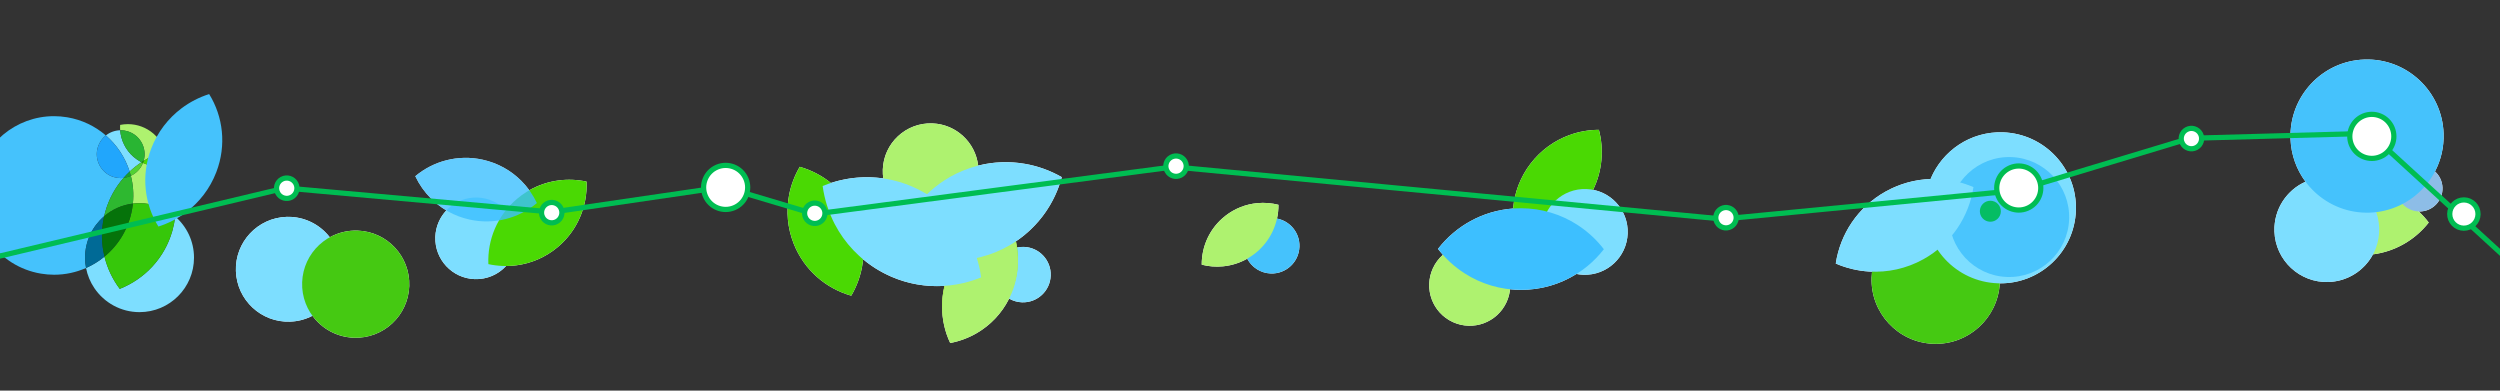 <?xml version="1.0" encoding="UTF-8"?>
<svg xmlns="http://www.w3.org/2000/svg" viewBox="0 0 1920 300">
  <rect x="0" y="0" width="1920" height="300" fill="#333333" stroke="none"/>
  <defs>
    <style>
      .cls-1 {
        fill: #006a96;
      }

      .cls-2, .cls-3 {
        fill: #7ddeff;
      }

      .cls-4 {
        fill: #8dbde7;
      }

      .cls-5 {
        fill: #2eb830;
      }

      .cls-6, .cls-7 {
        fill: #aef26f;
      }

      .cls-8 {
        fill: #21a6fc;
      }

      .cls-9 {
        fill: #05730a;
      }

      .cls-10 {
        fill: #05bd63;
      }

      .cls-11 {
        fill: #12a303;
      }

      .cls-12 {
        fill: #179e30;
      }

      .cls-13 {
        fill: #52d133;
      }

      .cls-14 {
        fill: #29b533;
      }

      .cls-15 {
        fill: #36c70a;
      }

      .cls-16, .cls-17 {
        fill: #4ad903;
      }

      .cls-18, .cls-19, .cls-20 {
        fill: #45c2fc;
      }

      .cls-21, .cls-22 {
        fill: #fff;
      }

      .cls-21, .cls-23 {
        stroke: #00bd52;
        stroke-miterlimit: 10;
        stroke-width: 4px;
      }

      .cls-17, .cls-19, .cls-24, .cls-25, .cls-7, .cls-26, .cls-3, .cls-22, .cls-27 {
        mix-blend-mode: multiply;
      }

      .cls-24 {
        fill: #45c912;
      }

      .cls-25, .cls-27 {
        fill: #3dbfff;
      }

      .cls-26 {
        fill: #9be822;
      }

      .cls-27 {
        opacity: .8;
      }

      .cls-23 {
        fill: none;
      }

      .cls-28 {
        isolation: isolate;
      }

      .cls-20 {
        opacity: .91;
      }
    </style>
  </defs>
  <g class="cls-28">
    <g id="weiß">
      <path class="cls-22" d="m1538.379,101.635h-.033c-24.903-.87-46.679,14.091-55.657,35.846-11.691.395-23.463,3.484-34.395,9.552-21.53,11.952-35.012,32.778-38.427,55.378,8.128,3.506,16.833,5.59,25.698,6.132.722.044,1.446.072,2.17.095-.181,1.457-.311,2.931-.363,4.426-.95,27.211,20.335,50.036,47.545,50.986,26.842.937,49.407-19.772,50.921-46.457,31.331.275,57.357-24.459,58.457-55.963,1.117-32.007-23.914-58.862-55.916-59.996Z"/>
      <path class="cls-22" d="m975.956,210.032c11.747.41,21.604-8.78,22.015-20.529.371-10.625-7.121-19.677-17.245-21.619.774-3.475,1.158-7.029,1.138-10.592-5.301-1.361-10.817-1.801-16.28-1.282-8.642.82-17.157,4.032-24.51,9.767-12.001,9.361-18.237,23.37-18.157,37.497,5.3,1.361,10.814,1.8,16.279,1.282,6.441-.611,12.813-2.553,18.685-5.878,3.445,6.521,10.173,11.077,18.074,11.353Z"/>
      <path class="cls-22" d="m1788.383,216.574c14.843-.518,27.518-9.014,34.074-21.217,17.318-2.265,32.519-11.33,42.806-24.451-2.325-3.065-4.917-5.917-7.738-8.526.423.016.846.035,1.276.02,9.746-.34,17.371-8.514,17.036-18.259v-.01c-.173-4.955-2.377-9.355-5.777-12.447,4.547-8.71,6.984-18.671,6.622-29.19v-.033c-1.135-32.47-28.373-57.869-60.841-56.735-32.47,1.134-57.869,28.371-56.735,60.84.433,12.383,4.671,23.731,11.54,32.978-14.566,6.47-24.491,21.295-23.901,38.201.776,22.219,19.417,39.604,41.638,38.828Z"/>
      <path class="cls-22" d="m1223.505,145.785c7.101-14.576,8.461-30.962,4.439-46.071-7.691.024-15.348,1.377-22.595,4.015-11.465,4.173-21.909,11.554-29.881,21.955-7.951,10.375-12.341,22.349-13.403,34.471-23.446,1.704-44.108,13.462-57.682,30.998,1.204,1.567,2.476,3.079,3.79,4.552-3.175,2.794-5.834,6.278-7.712,10.371-7.165,15.617-.32,34.085,15.292,41.257l.016.007c15.623,7.169,34.097.316,41.264-15.307,1.472-3.207,2.343-6.534,2.678-9.859,2.727.285,5.493.441,8.296.447,15.705.031,30.361-4.453,42.754-12.217,1.701.334,3.45.543,5.238.606,18.175.634,33.426-13.584,34.061-31.762.573-16.4-10.948-30.413-26.556-33.462Z"/>
      <path class="cls-22" d="m428.993,138.579c-7.772,1.023-15.411,3.524-22.477,7.539-1.865-2.569-3.922-5.002-6.175-7.255-7.854-7.854-17.962-13.632-29.611-16.207-19.014-4.202-37.911,1.067-51.777,12.663,2.977,6.335,7.041,12.131,12.006,17.097,3.512,3.512,7.479,6.606,11.83,9.188-5.009,5.339-8.185,12.441-8.46,20.333-.604,17.299,12.928,31.81,30.226,32.414,9.487.331,18.13-3.596,24.107-10.059,2.639-.01,5.28-.183,7.906-.529,11.338-1.493,22.399-6.128,31.804-14.031,15.355-12.9,22.899-31.644,22.118-50.243-7.044-1.539-14.328-1.854-21.497-.91Z"/>
      <path class="cls-22" d="m815.456,136.063c-8.703-4.99-18.236-8.455-28.143-10.202-11.745-2.071-24.019-1.733-36.078,1.324-2.076-17.726-16.828-31.766-35.21-32.417h-.021c-20.293-.71-37.314,15.164-38.023,35.456-.081,2.316.064,4.586.397,6.797-13.606-1.969-27.383-.703-40.239,3.49-7.079-5.704-15.228-9.919-23.924-12.388-3.969,6.717-6.761,14.095-8.221,21.781-2.309,12.159-1.293,25.093,3.639,37.438,8.052,20.15,24.756,34.252,44.132,39.753,3.969-6.716,6.76-14.093,8.22-21.781.387-2.039.672-4.101.87-6.177,3.857,3.212,8.032,6.146,12.529,8.739,15.746,9.078,33.115,12.77,49.984,11.665-1.267,5.189-1.854,10.447-1.802,15.66-.117,9.796,2.028,19.464,6.193,28.235,7.274-1.371,14.282-3.996,20.68-7.764,10.115-5.959,18.708-14.776,24.426-26.018.054-.107.104-.214.157-.321,2.925,1.694,6.293,2.72,9.908,2.847,11.747.41,21.604-8.78,22.015-20.529.41-11.744-8.775-21.598-20.517-22.014h-.012c-1.819-.064-3.583.127-5.282.497-.236-1.609-.529-3.207-.885-4.79,17.617-11.835,29.88-29.529,35.208-49.281Z"/>
      <path class="cls-22" d="m271.75,259.378c22.717.793,41.779-16.979,42.572-39.699.793-22.711-16.969-41.766-39.676-42.571h-.023c-7.733-.271-15.04,1.614-21.349,5.108-7.657-9.913-19.806-16.125-33.28-15.655-22.222.776-39.603,19.416-38.828,41.638.776,22.219,19.416,39.604,41.638,38.828,6.192-.216,12.006-1.823,17.159-4.504,7.197,9.834,18.662,16.396,31.787,16.854Z"/>
    </g>
    <g id="Blätter">
      <path class="cls-7" d="m1848.737,155.536c-10.062-6.535-22.041-10.369-34.928-10.475-21.035-.17-39.818,9.643-51.865,25.009,4.569,6.025,10.164,11.237,16.527,15.369,10.06,6.533,22.04,10.37,34.925,10.474,21.035.171,39.82-9.641,51.867-25.007-4.57-6.026-10.166-11.239-16.527-15.37"/>
      <path class="cls-17" d="m1205.349,103.729c-11.465,4.173-21.909,11.554-29.881,21.955-13.011,16.978-16.537,38.237-11.43,57.424,7.689-.023,15.345-1.377,22.595-4.016,11.462-4.172,21.909-11.553,29.878-21.953,13.012-16.978,16.539-38.238,11.433-57.425-7.691.024-15.348,1.377-22.595,4.015"/>
      <path class="cls-7" d="m751.461,132.791c-.709,20.293-17.734,36.166-38.024,35.458-20.292-.709-36.166-17.731-35.457-38.024.709-20.293,17.731-36.166,38.023-35.457h.021c20.282.719,36.145,17.739,35.437,38.023"/>
      <path class="cls-24" d="m1535.902,216.506c-.95,27.21-23.779,48.495-50.986,47.545-27.21-.95-48.495-23.775-47.545-50.986.95-27.21,23.775-48.495,50.986-47.545h.027c27.196.964,48.468,23.787,47.518,50.986"/>
      <path class="cls-3" d="m1594.294,161.631c-1.118,32.02-27.982,57.066-59.997,55.948-32.02-1.118-57.067-27.977-55.948-59.997,1.118-32.019,27.977-57.066,59.997-55.948h.033c32.002,1.135,57.033,27.99,55.916,59.997"/>
      <path class="cls-20" d="m1589.093,168.291c-.888,25.429-22.222,45.319-47.646,44.431-25.429-.888-45.319-22.218-44.432-47.646.888-25.428,22.219-45.319,47.646-44.431h.027c25.414.901,45.293,22.229,44.405,47.646"/>
      <path class="cls-3" d="m806.945,211.651c-.41,11.749-10.268,20.939-22.015,20.529-11.749-.41-20.939-10.265-20.529-22.014.41-11.749,10.265-20.94,22.014-20.529h.012c11.742.417,20.928,10.27,20.517,22.015"/>
      <path class="cls-18" d="m997.971,189.503c-.41,11.749-10.268,20.939-22.015,20.529-11.749-.41-20.939-10.265-20.529-22.014.41-11.749,10.265-20.94,22.014-20.529h.012c11.742.417,20.928,10.27,20.517,22.015"/>
      <path class="cls-4" d="m1858.801,162.4c-9.75.341-17.928-7.287-18.269-17.036-.34-9.749,7.286-17.928,17.036-18.269,9.749-.34,17.928,7.287,18.269,17.036v.01c.335,9.745-7.29,17.919-17.036,18.259"/>
      <path class="cls-3" d="m1788.383,216.574c-22.222.776-40.862-16.61-41.638-38.828-.776-22.222,16.606-40.862,38.828-41.638,22.221-.776,40.862,16.606,41.639,38.828v.023c.765,22.21-16.616,40.84-38.828,41.616"/>
      <path class="cls-2" d="m222.804,247.028c-22.222.776-40.862-16.61-41.638-38.828-.776-22.222,16.606-40.862,38.828-41.638,22.221-.776,40.862,16.606,41.639,38.828v.023c.765,22.21-16.616,40.84-38.828,41.616"/>
      <path class="cls-19" d="m1819.947,163.301c-32.47,1.134-59.707-24.27-60.841-56.735-1.134-32.47,24.265-59.707,56.735-60.84,32.468-1.134,59.706,24.265,60.84,56.735v.033c1.118,32.453-24.278,59.674-56.734,60.807"/>
      <path class="cls-3" d="m1250.061,179.247c-.635,18.178-15.886,32.397-34.061,31.762-18.178-.635-32.397-15.883-31.762-34.061.634-18.177,15.883-32.397,34.061-31.762h.019c18.168.644,32.378,15.89,31.744,34.061"/>
      <path class="cls-2" d="m396.97,184.124c-.604,17.299-15.117,30.831-32.415,30.226-17.299-.604-30.831-15.115-30.226-32.414.604-17.299,15.115-30.831,32.414-30.227h.017c17.289.614,30.814,15.122,30.209,32.414"/>
      <path class="cls-7" d="m1100.462,206.076c7.169-15.623,25.644-22.475,41.264-15.307,15.623,7.169,22.476,25.641,15.307,41.264-7.168,15.623-25.641,22.476-41.264,15.307l-.016-.007c-15.612-7.172-22.457-25.64-15.292-41.257"/>
      <path class="cls-10" d="m1536.649,162.512c-.156,4.448-3.888,7.929-8.336,7.774-4.449-.156-7.929-3.887-7.773-8.336.155-4.448,3.887-7.929,8.335-7.773h.005c4.446.158,7.924,3.889,7.769,8.336"/>
      <path class="cls-26" d="m754.933,179.682c-10.118,5.96-18.708,14.776-24.428,26.019-9.335,18.35-8.944,39.088-.746,56.35,7.274-1.371,14.282-3.996,20.68-7.764,10.115-5.959,18.708-14.776,24.426-26.018,9.336-18.35,8.946-39.089.747-56.351-7.274,1.371-14.283,3.996-20.679,7.763"/>
      <path class="cls-7" d="m754.933,181.066c-10.118,5.96-18.708,14.776-24.428,26.019-9.335,18.35-8.944,39.088-.746,56.35,7.274-1.371,14.282-3.996,20.68-7.764,10.115-5.959,18.708-14.776,24.426-26.018,9.336-18.35,8.946-39.089.747-56.351-7.274,1.371-14.283,3.996-20.679,7.763"/>
      <path class="cls-16" d="m605.993,149.905c-2.309,12.159-1.293,25.093,3.639,37.438,8.052,20.15,24.756,34.252,44.132,39.753,3.969-6.716,6.76-14.093,8.22-21.781,2.309-12.156,1.294-25.092-3.639-37.435-8.052-20.15-24.756-34.254-44.132-39.756-3.969,6.717-6.761,14.095-8.221,21.781"/>
      <path class="cls-7" d="m965.584,156.01c-8.642.82-17.157,4.032-24.51,9.767-12.001,9.361-18.237,23.37-18.157,37.497,5.3,1.361,10.814,1.8,16.279,1.282,8.64-.82,17.157-4.031,24.508-9.766,12.001-9.361,18.239-23.37,18.159-37.498-5.301-1.361-10.817-1.801-16.28-1.282"/>
      <path class="cls-17" d="m428.993,138.579c-11.34,1.493-22.399,6.129-31.806,14.032-15.355,12.9-22.896,31.644-22.115,50.243,7.043,1.539,14.326,1.854,21.497.909,11.338-1.493,22.399-6.128,31.804-14.031,15.355-12.9,22.899-31.644,22.118-50.243-7.044-1.539-14.329-1.854-21.497-.91"/>
      <path class="cls-3" d="m1489.919,137.572c-14.019-.858-28.434,2.14-41.625,9.462-21.53,11.952-35.012,32.778-38.427,55.378,8.128,3.506,16.833,5.59,25.698,6.132,14.016.858,28.434-2.138,41.622-9.46,21.53-11.952,35.014-32.778,38.431-55.378-8.13-3.506-16.836-5.592-25.698-6.133"/>
      <path class="cls-25" d="m1124.873,209.974c12.453,7.979,27.249,12.616,43.135,12.647,25.931.051,49.011-12.188,63.746-31.221-5.678-7.394-12.614-13.776-20.489-18.821-12.452-7.977-27.249-12.616-43.132-12.647-25.932-.051-49.015,12.186-63.748,31.22,5.679,7.393,12.616,13.777,20.489,18.821"/>
      <path class="cls-3" d="m787.312,125.862c-15.672-2.764-32.285-1.238-48.074,5.313-25.77,10.693-43.619,32.409-50.364,57.414,8.701,4.989,18.234,8.453,28.144,10.2,15.669,2.763,32.284,1.239,48.071-5.312,25.772-10.693,43.622-32.409,50.367-57.413-8.702-4.99-18.236-8.455-28.143-10.202"/>
      <path class="cls-27" d="m400.34,138.863c-7.854-7.854-17.962-13.632-29.611-16.207-19.014-4.202-37.911,1.067-51.777,12.663,2.977,6.335,7.041,12.131,12.006,17.097,7.852,7.852,17.961,13.632,29.609,16.207,19.015,4.203,37.913-1.066,51.779-12.661-2.978-6.337-7.042-12.134-12.006-17.099"/>
      <path class="cls-3" d="m744.243,183.755c-7.533-14.47-19.141-27.03-34.322-35.782-24.779-14.285-53.578-15.25-78.123-5.131,1.372,10.19,4.504,20.104,9.267,29.254,7.531,14.468,19.14,27.03,34.319,35.78,24.78,14.286,53.58,15.253,78.126,5.134-1.373-10.192-4.504-20.107-9.266-29.255"/>
      <path class="cls-24" d="m314.322,219.679c-.794,22.72-19.855,40.492-42.572,39.699-22.72-.794-40.492-19.852-39.699-42.572.794-22.72,19.852-40.492,42.572-39.699h.023c22.707.806,40.469,19.861,39.676,42.572"/>
    </g>
    <g id="vorlagen">
      <g>
        <path class="cls-6" d="m134.536,166.24c1.516-13.637-1.211-27.073-7.305-38.765-1.62.265-3.258.398-4.898.398-4.275,0-8.561-.905-12.549-2.734-1.769,4.502-5.161,7.955-9.28,9.891,1.742,6.799,2.324,13.992,1.561,21.32,1.67-.203,3.371-.307,5.095-.307,10.468,0,20.038,3.845,27.375,10.198"/>
        <path class="cls-18" d="m41.579,210.995c8.61,0,16.925-1.833,24.495-5.18-.493-2.569-.751-5.221-.751-7.933,0-12.723,5.679-24.119,14.64-31.793.261-1.148.552-2.294.876-3.44,2.8-9.921,7.68-18.699,14.041-26.001-.719.086-1.446.13-2.177.13-1.827,0-3.684-.274-5.519-.852-9.675-3.045-15.05-13.357-12.005-23.032,1.147-3.643,3.325-6.678,6.111-8.882-8.152-7.049-18.278-12.023-29.683-13.942-3.42-.575-6.817-.853-10.173-.853-29.182,0-54.958,21.054-59.961,50.789-5.578,33.155,16.776,64.557,49.933,70.135,3.421.576,6.818.854,10.174.854"/>
        <path class="cls-5" d="m79.963,166.089c6.099-5.223,13.718-8.721,22.103-9.739.762-7.327.18-14.521-1.561-21.32-1.765.83-3.664,1.381-5.625,1.617-6.36,7.303-11.24,16.081-14.041,26.002-.324,1.145-.615,2.292-.876,3.44"/>
        <path class="cls-2" d="m107.161,239.72c23.107,0,41.839-18.732,41.839-41.839,0-12.639-5.605-23.969-14.464-31.641-.406,3.648-1.115,7.312-2.144,10.96-5.967,21.14-21.375,37.086-40.432,44.643-5.522-7.369-9.531-15.797-11.731-24.761-4.29,3.533-9.055,6.477-14.155,8.732,1.082,5.637,3.295,10.872,6.394,15.459,7.519,11.129,20.252,18.446,34.693,18.446"/>
        <path class="cls-15" d="m91.96,221.843c19.057-7.557,34.465-23.504,40.431-44.643,1.03-3.648,1.739-7.312,2.144-10.96-7.337-6.353-16.907-10.198-27.374-10.198-1.725,0-3.426.104-5.096.307-.133,1.282-.307,2.568-.525,3.856-2.532,15.052-10.388,27.879-21.312,36.877,2.201,8.963,6.21,17.392,11.732,24.761"/>
        <path class="cls-1" d="m66.074,205.815c5.101-2.255,9.865-5.198,14.155-8.732-2.433-9.911-2.655-20.477-.266-30.994-8.961,7.673-14.64,19.07-14.64,31.793,0,2.712.258,5.364.751,7.933"/>
        <path class="cls-9" d="m80.229,197.083c10.925-8.998,18.78-21.825,21.312-36.877.217-1.289.391-2.574.525-3.856-8.385,1.018-16.004,4.516-22.103,9.739-2.389,10.518-2.167,21.084.266,30.994"/>
        <path class="cls-2" d="m99.572,131.773c2.823-2.652,5.863-5.054,9.08-7.183-2.145-1.096-4.193-2.469-6.092-4.123-6.216-5.411-9.675-12.811-10.258-20.427-4.038.086-7.904,1.512-11.013,3.972,8.513,7.361,14.873,16.988,18.284,27.762"/>
        <path class="cls-13" d="m100.504,135.03c4.119-1.936,7.512-5.39,9.28-9.891-.38-.175-.758-.357-1.132-.549-3.217,2.129-6.257,4.531-9.08,7.183.34,1.075.651,2.161.932,3.257"/>
        <path class="cls-8" d="m92.702,136.777c.732,0,1.459-.044,2.177-.13,1.486-1.707,3.053-3.332,4.693-4.874-3.412-10.773-9.771-20.4-18.284-27.761-2.785,2.204-4.964,5.238-6.111,8.882-3.044,9.675,2.33,19.987,12.005,23.032,1.835.578,3.692.852,5.519.852"/>
        <path class="cls-12" d="m94.879,136.647c1.961-.236,3.861-.787,5.625-1.617-.281-1.096-.591-2.182-.932-3.257-1.641,1.542-3.207,3.167-4.693,4.873"/>
        <path class="cls-6" d="m127.231,127.475c.353-.058.704-.122,1.055-.192.537-9.009-2.96-18.16-10.292-24.544-5.708-4.969-12.757-7.406-19.773-7.406-1.998,0-3.993.198-5.954.59-.082,1.372-.07,2.748.035,4.116.13-.002.26-.004.39-.004,1.827,0,3.683.274,5.518.852,9.539,3.002,14.897,13.067,12.13,22.622,3.467-2.152,7.126-3.995,10.931-5.504,2.244,2.994,4.237,6.162,5.961,9.47"/>
        <path class="cls-16" d="m122.333,127.873c1.64,0,3.278-.133,4.898-.398-1.725-3.308-3.718-6.476-5.961-9.47-3.805,1.509-7.463,3.352-10.931,5.504-.04.137-.081.274-.124.411-.131.414-.274.821-.431,1.219,3.988,1.83,8.274,2.734,12.549,2.734"/>
        <path class="cls-14" d="m108.652,124.59c.556-.369,1.12-.729,1.687-1.081,2.767-9.555-2.591-19.62-12.13-22.622-1.835-.578-3.691-.852-5.517-.852-.13,0-.261.002-.39.004.582,7.616,4.042,15.016,10.258,20.428,1.899,1.653,3.948,3.027,6.093,4.123"/>
        <path class="cls-11" d="m109.785,125.139c.157-.399.3-.805.431-1.219.043-.137.084-.274.124-.411-.567.352-1.13.713-1.687,1.081.375.192.752.374,1.132.549"/>
      </g>
      <path class="cls-19" d="m142.902,163.025c10.16-7.656,18.367-18.145,23.231-30.834,7.938-20.71,5.203-42.68-5.498-59.936-7.629,2.41-14.834,6.116-21.259,10.957-10.158,7.655-18.367,18.145-23.229,30.832-7.94,20.71-5.205,42.682,5.495,59.937,7.63-2.41,14.837-6.117,21.259-10.956"/>
    </g>
    <g id="strecke">
      <polyline class="cls-23" points="1932.27 205.013 1820.113 102.396 1681.776 106.212 1549.163 146.282 1323.053 168.225 901.363 128.155 625.642 164.409 555.828 143.582 424.258 162.87 219.217 144.374 -4.985 197.801"/>
    </g>
    <g id="punkte">
      <path class="cls-21" d="m213.335,148.288c2.064,3.802,6.822,5.212,10.624,3.148,3.804-2.066,5.212-6.822,3.148-10.626-2.066-3.802-6.822-5.212-10.624-3.146-3.804,2.064-5.212,6.822-3.148,10.624Z"/>
      <path class="cls-21" d="m896.313,131.352c2.064,3.802,6.822,5.212,10.624,3.148,3.804-2.066,5.212-6.822,3.148-10.626-2.066-3.802-6.822-5.212-10.624-3.146-3.804,2.064-5.212,6.822-3.148,10.624Z"/>
      <path class="cls-21" d="m1318.676,170.938c2.064,3.802,6.822,5.212,10.624,3.148,3.804-2.066,5.212-6.822,3.148-10.626-2.066-3.802-6.822-5.212-10.624-3.146-3.804,2.064-5.212,6.822-3.148,10.624Z"/>
      <path class="cls-21" d="m1535.541,152.473c4.458,8.212,14.73,11.254,22.942,6.796,8.212-4.458,11.254-14.73,6.796-22.942s-14.73-11.254-22.942-6.796c-8.212,4.458-11.254,14.73-6.796,22.942Z"/>
      <path class="cls-21" d="m1806.697,112.816c4.458,8.212,14.73,11.254,22.942,6.796s11.254-14.73,6.796-22.942-14.73-11.254-22.942-6.796-11.254,14.73-6.796,22.942Z"/>
      <path class="cls-21" d="m1881.395,164.297c-.052,5.998,4.768,10.904,10.766,10.956,6,.052,10.904-4.768,10.956-10.766s-4.768-10.904-10.766-10.956c-5.998-.052-10.904,4.768-10.956,10.766Z"/>
      <path class="cls-21" d="m1676.13,110.167c2.064,3.802,6.822,5.212,10.624,3.148,3.804-2.066,5.212-6.822,3.148-10.626-2.066-3.802-6.822-5.212-10.624-3.146-3.804,2.064-5.212,6.822-3.148,10.624Z"/>
      <path class="cls-21" d="m416.835,167.053c2.064,3.802,6.822,5.212,10.624,3.148,3.804-2.066,5.212-6.822,3.148-10.626-2.066-3.802-6.822-5.212-10.624-3.146-3.804,2.064-5.212,6.822-3.148,10.624Z"/>
      <path class="cls-21" d="m542.435,152.014c4.458,8.212,14.73,11.254,22.942,6.796,8.212-4.458,11.254-14.73,6.796-22.942-4.458-8.212-14.73-11.254-22.942-6.796-8.212,4.458-11.254,14.73-6.796,22.942Z"/>
      <path class="cls-21" d="m618.859,167.536c2.064,3.802,6.822,5.212,10.624,3.148,3.804-2.066,5.212-6.822,3.148-10.626-2.066-3.802-6.822-5.212-10.624-3.146-3.804,2.064-5.212,6.822-3.148,10.624Z"/>
    </g>
  </g>
</svg>